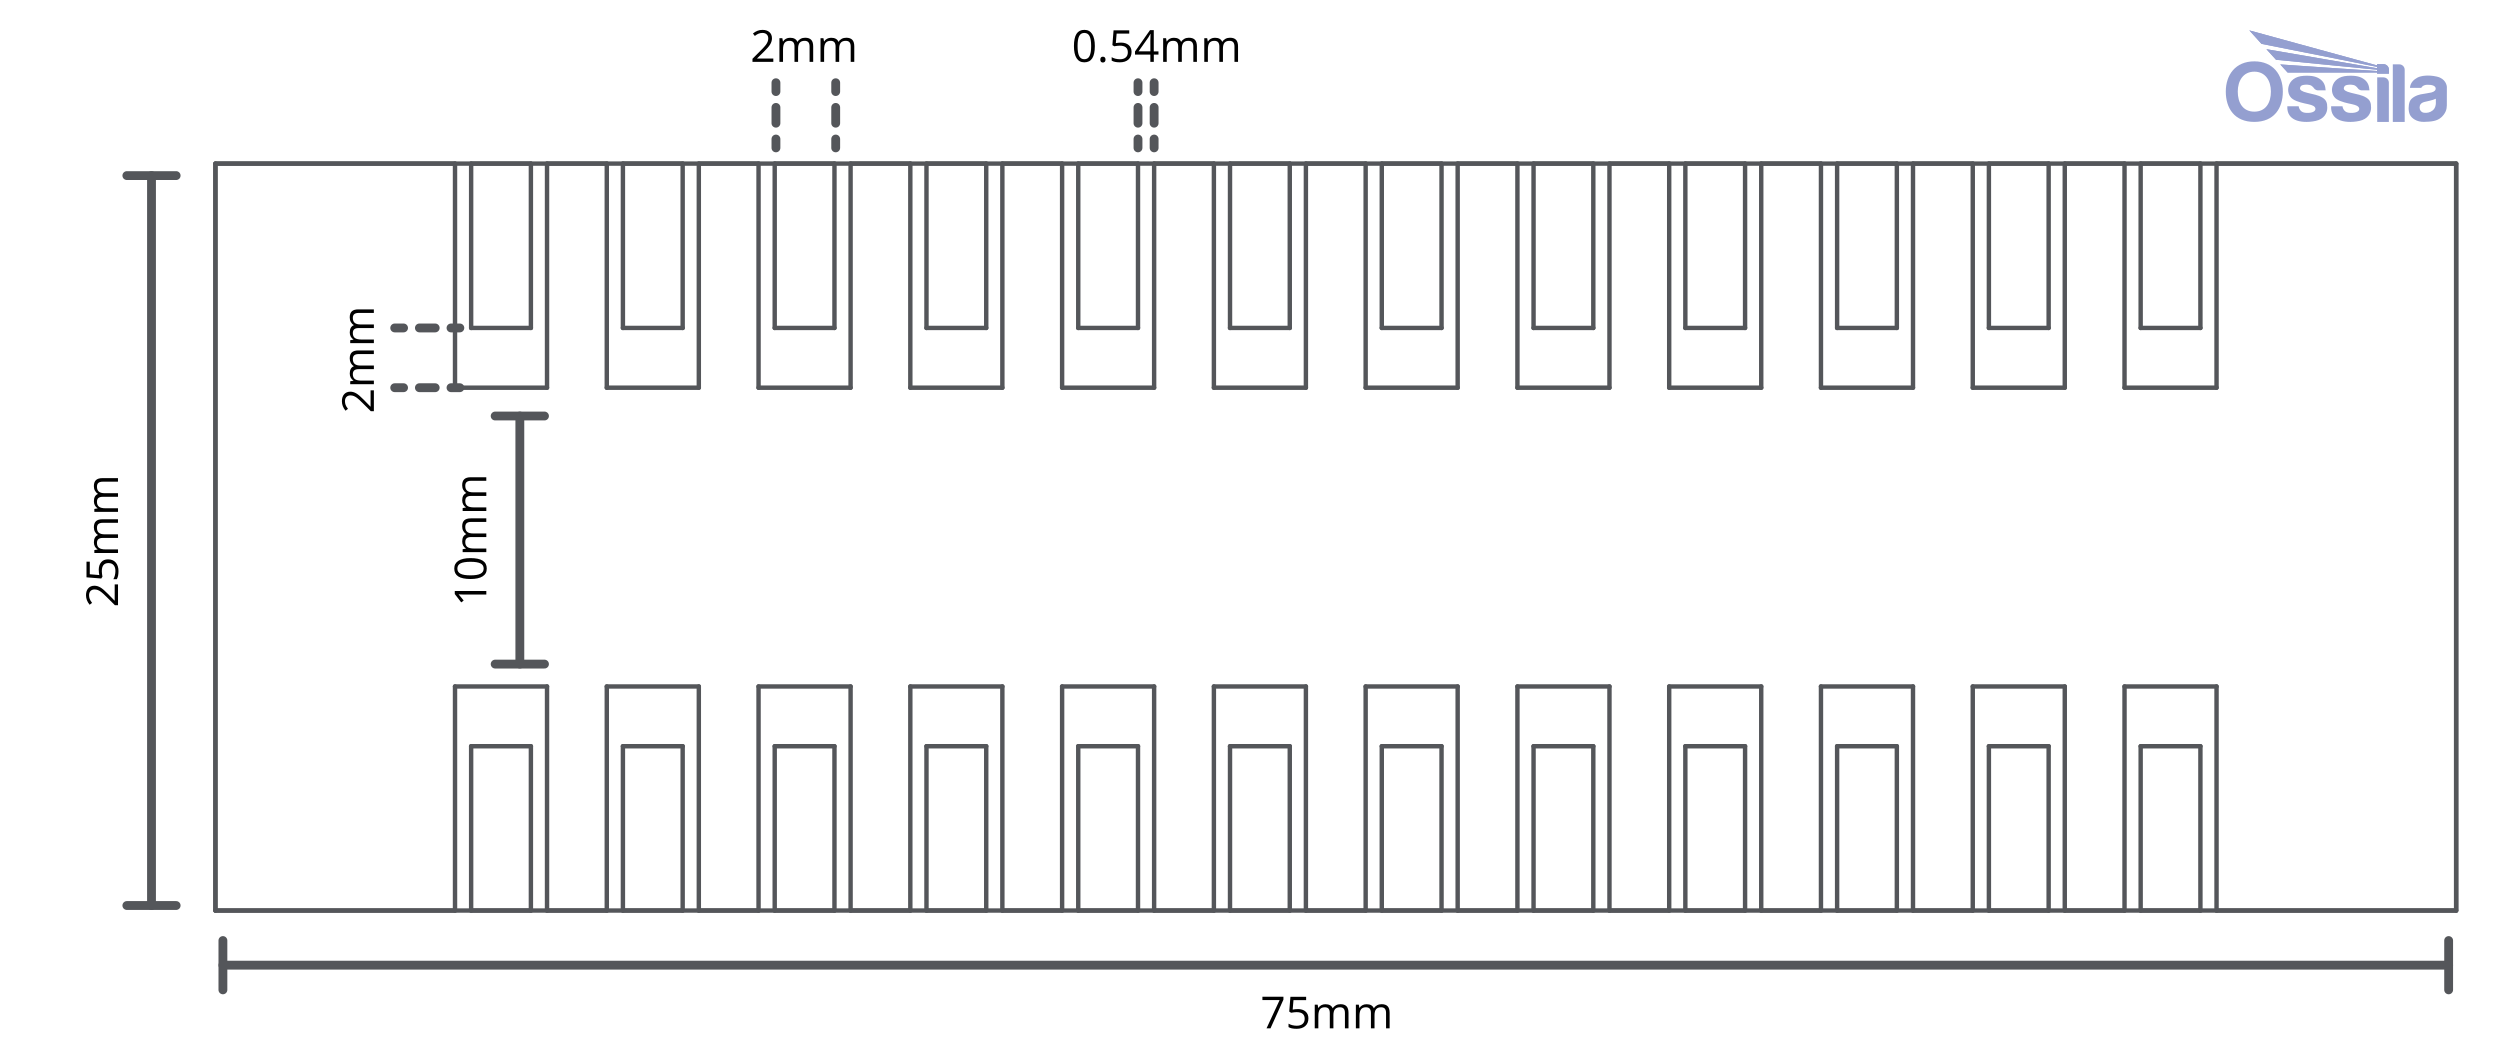 <svg viewBox="0 0 848 360" xmlns:xlink="http://www.w3.org/1999/xlink" height="360" width="848" xmlns="http://www.w3.org/2000/svg" id="Layer_1">
  <defs>
    <style>
      .cls-1 {
        fill: #54565a;
      }

      .cls-2 {
        stroke-width: 3px;
      }

      .cls-2, .cls-3, .cls-4 {
        fill: none;
      }

      .cls-2, .cls-4 {
        stroke: #54565a;
        stroke-linecap: round;
        stroke-linejoin: round;
      }

      .cls-5 {
        clip-path: url(#clippath-1);
      }

      .cls-6 {
        fill: #949fd0;
      }

      .cls-7 {
        clip-path: url(#clippath-3);
      }

      .cls-4 {
        stroke-width: 1.5px;
      }

      .cls-8 {
        clip-path: url(#clippath-2);
      }

      .cls-9 {
        clip-path: url(#clippath);
      }
    </style>
    <clipPath id="clippath">
      <rect height="31.07" width="75" y="10.29" x="754.99" class="cls-3"></rect>
    </clipPath>
    <clipPath id="clippath-1">
      <rect height="31.07" width="75" y="10.29" x="754.99" class="cls-3"></rect>
    </clipPath>
    <clipPath id="clippath-2">
      <path d="M762.96,10.29l4.15,4.59,39.2,7.81v.45l-37.54-6.46,3.27,3.6,34.27,3.38v.44c-10.98-.76-21.86-1.49-32.84-2.25l2.51,2.76c10.14,0,20.19,0,30.33,0v.38h4.03v-1.34c0-1.04-.84-1.89-1.85-1.89h-2.18v.42l-43.34-11.88Z" class="cls-3"></path>
    </clipPath>
    <clipPath id="clippath-3">
      <rect height="31.07" width="75" y="10.29" x="754.99" class="cls-3"></rect>
    </clipPath>
  </defs>
  <polyline points="73.07 55.5 73.07 308.86 833.13 308.86 833.13 55.5 73.07 55.5" class="cls-4"></polyline>
  <g>
    <line y2="55.5" x2="262.78" y1="111.24" x1="262.78" class="cls-4"></line>
    <line y2="55.5" x2="283.05" y1="55.5" x1="262.78" class="cls-4"></line>
    <line y2="111.24" x2="262.78" y1="111.24" x1="283.05" class="cls-4"></line>
    <line y2="111.24" x2="283.05" y1="55.5" x1="283.05" class="cls-4"></line>
    <line y2="55.5" x2="365.74" y1="111.24" x1="365.74" class="cls-4"></line>
    <line y2="55.5" x2="386.01" y1="55.5" x1="365.74" class="cls-4"></line>
    <line y2="111.24" x2="365.74" y1="111.24" x1="386.01" class="cls-4"></line>
    <line y2="111.24" x2="386.01" y1="55.5" x1="386.01" class="cls-4"></line>
    <line y2="55.5" x2="468.7" y1="111.24" x1="468.7" class="cls-4"></line>
    <line y2="55.5" x2="488.97" y1="55.5" x1="468.7" class="cls-4"></line>
    <line y2="111.24" x2="468.7" y1="111.24" x1="488.97" class="cls-4"></line>
    <line y2="111.24" x2="488.97" y1="55.5" x1="488.97" class="cls-4"></line>
    <line y2="55.5" x2="571.67" y1="111.24" x1="571.67" class="cls-4"></line>
    <line y2="55.5" x2="591.93" y1="55.5" x1="571.67" class="cls-4"></line>
    <line y2="111.24" x2="571.67" y1="111.24" x1="591.93" class="cls-4"></line>
    <line y2="111.24" x2="591.93" y1="55.5" x1="591.93" class="cls-4"></line>
    <line y2="55.5" x2="674.63" y1="111.24" x1="674.63" class="cls-4"></line>
    <line y2="55.5" x2="694.9" y1="55.5" x1="674.63" class="cls-4"></line>
    <line y2="111.24" x2="674.63" y1="111.24" x1="694.9" class="cls-4"></line>
    <line y2="111.24" x2="694.9" y1="55.5" x1="694.9" class="cls-4"></line>
    <line y2="253.12" x2="746.38" y1="253.12" x1="726.11" class="cls-4"></line>
    <line y2="308.86" x2="746.38" y1="253.12" x1="746.38" class="cls-4"></line>
    <line y2="308.86" x2="726.11" y1="308.86" x1="746.38" class="cls-4"></line>
    <line y2="253.12" x2="726.11" y1="308.86" x1="726.11" class="cls-4"></line>
    <line y2="253.12" x2="643.41" y1="253.12" x1="623.15" class="cls-4"></line>
    <line y2="308.86" x2="643.41" y1="253.12" x1="643.41" class="cls-4"></line>
    <line y2="308.86" x2="623.15" y1="308.86" x1="643.41" class="cls-4"></line>
    <line y2="253.12" x2="623.15" y1="308.86" x1="623.15" class="cls-4"></line>
    <line y2="253.12" x2="540.45" y1="253.12" x1="520.18" class="cls-4"></line>
    <line y2="308.86" x2="540.45" y1="253.12" x1="540.45" class="cls-4"></line>
    <line y2="308.86" x2="520.18" y1="308.86" x1="540.45" class="cls-4"></line>
    <line y2="253.12" x2="520.18" y1="308.86" x1="520.18" class="cls-4"></line>
    <line y2="253.12" x2="437.49" y1="253.12" x1="417.22" class="cls-4"></line>
    <line y2="308.86" x2="437.49" y1="253.12" x1="437.49" class="cls-4"></line>
    <line y2="308.86" x2="417.22" y1="308.86" x1="437.49" class="cls-4"></line>
    <line y2="253.12" x2="417.22" y1="308.86" x1="417.22" class="cls-4"></line>
    <line y2="253.12" x2="334.53" y1="253.12" x1="314.26" class="cls-4"></line>
    <line y2="308.86" x2="334.53" y1="253.12" x1="334.53" class="cls-4"></line>
    <line y2="308.86" x2="314.26" y1="308.86" x1="334.53" class="cls-4"></line>
    <line y2="253.12" x2="314.26" y1="308.86" x1="314.26" class="cls-4"></line>
    <line y2="253.12" x2="231.56" y1="253.12" x1="211.29" class="cls-4"></line>
    <line y2="308.86" x2="231.56" y1="253.12" x1="231.56" class="cls-4"></line>
    <line y2="308.86" x2="211.29" y1="308.86" x1="231.56" class="cls-4"></line>
    <line y2="253.12" x2="211.29" y1="308.86" x1="211.29" class="cls-4"></line>
    <line y2="55.5" x2="159.81" y1="111.24" x1="159.81" class="cls-4"></line>
    <line y2="55.5" x2="180.08" y1="55.5" x1="159.81" class="cls-4"></line>
    <line y2="111.24" x2="159.81" y1="111.24" x1="180.08" class="cls-4"></line>
    <line y2="111.24" x2="180.08" y1="55.5" x1="180.08" class="cls-4"></line>
    <line y2="55.5" x2="751.85" y1="131.51" x1="751.85" class="cls-4"></line>
    <line y2="55.5" x2="833.13" y1="55.5" x1="751.85" class="cls-4"></line>
    <line y2="308.86" x2="833.13" y1="55.5" x1="833.13" class="cls-4"></line>
    <line y2="308.86" x2="720.64" y1="232.85" x1="720.64" class="cls-4"></line>
    <line y2="308.86" x2="700.37" y1="308.86" x1="720.64" class="cls-4"></line>
    <line y2="232.85" x2="700.37" y1="308.86" x1="700.37" class="cls-4"></line>
    <line y2="131.51" x2="751.85" y1="131.51" x1="720.64" class="cls-4"></line>
    <line y2="232.85" x2="720.64" y1="232.85" x1="751.85" class="cls-4"></line>
    <line y2="308.86" x2="751.85" y1="308.86" x1="833.13" class="cls-4"></line>
    <line y2="232.85" x2="751.85" y1="308.86" x1="751.85" class="cls-4"></line>
    <line y2="308.86" x2="154.34" y1="232.85" x1="154.34" class="cls-4"></line>
    <line y2="308.86" x2="73.07" y1="308.86" x1="154.34" class="cls-4"></line>
    <line y2="55.5" x2="73.07" y1="308.86" x1="73.07" class="cls-4"></line>
    <line y2="131.51" x2="185.55" y1="131.51" x1="154.34" class="cls-4"></line>
    <line y2="232.85" x2="154.34" y1="232.85" x1="185.55" class="cls-4"></line>
    <line y2="55.5" x2="154.34" y1="55.5" x1="73.07" class="cls-4"></line>
    <line y2="131.51" x2="154.34" y1="55.5" x1="154.34" class="cls-4"></line>
    <line y2="308.86" x2="205.82" y1="232.85" x1="205.82" class="cls-4"></line>
    <line y2="308.86" x2="185.55" y1="308.86" x1="205.82" class="cls-4"></line>
    <line y2="232.85" x2="185.55" y1="308.86" x1="185.55" class="cls-4"></line>
    <line y2="131.51" x2="237.04" y1="131.51" x1="205.82" class="cls-4"></line>
    <line y2="232.85" x2="205.82" y1="232.85" x1="237.04" class="cls-4"></line>
    <line y2="55.5" x2="185.55" y1="131.51" x1="185.55" class="cls-4"></line>
    <line y2="55.5" x2="205.82" y1="55.5" x1="185.55" class="cls-4"></line>
    <line y2="131.51" x2="205.82" y1="55.5" x1="205.82" class="cls-4"></line>
    <line y2="308.86" x2="257.3" y1="232.85" x1="257.3" class="cls-4"></line>
    <line y2="308.86" x2="237.04" y1="308.86" x1="257.3" class="cls-4"></line>
    <line y2="232.85" x2="237.04" y1="308.86" x1="237.04" class="cls-4"></line>
    <line y2="131.51" x2="288.52" y1="131.51" x1="257.3" class="cls-4"></line>
    <line y2="232.85" x2="257.3" y1="232.85" x1="288.52" class="cls-4"></line>
    <line y2="55.5" x2="237.04" y1="131.51" x1="237.04" class="cls-4"></line>
    <line y2="55.5" x2="257.3" y1="55.5" x1="237.04" class="cls-4"></line>
    <line y2="131.51" x2="257.3" y1="55.5" x1="257.3" class="cls-4"></line>
    <line y2="308.86" x2="308.78" y1="232.85" x1="308.78" class="cls-4"></line>
    <line y2="308.86" x2="288.52" y1="308.86" x1="308.78" class="cls-4"></line>
    <line y2="232.85" x2="288.52" y1="308.86" x1="288.52" class="cls-4"></line>
    <line y2="131.51" x2="340" y1="131.51" x1="308.78" class="cls-4"></line>
    <line y2="232.85" x2="308.78" y1="232.85" x1="340" class="cls-4"></line>
    <line y2="55.5" x2="288.52" y1="131.51" x1="288.52" class="cls-4"></line>
    <line y2="55.5" x2="308.78" y1="55.5" x1="288.52" class="cls-4"></line>
    <line y2="131.51" x2="308.78" y1="55.5" x1="308.78" class="cls-4"></line>
    <line y2="308.86" x2="360.27" y1="232.85" x1="360.27" class="cls-4"></line>
    <line y2="308.86" x2="340" y1="308.86" x1="360.27" class="cls-4"></line>
    <line y2="232.85" x2="340" y1="308.86" x1="340" class="cls-4"></line>
    <line y2="131.51" x2="391.48" y1="131.51" x1="360.27" class="cls-4"></line>
    <line y2="232.85" x2="360.27" y1="232.85" x1="391.48" class="cls-4"></line>
    <line y2="55.5" x2="340" y1="131.51" x1="340" class="cls-4"></line>
    <line y2="55.5" x2="360.27" y1="55.5" x1="340" class="cls-4"></line>
    <line y2="131.51" x2="360.27" y1="55.5" x1="360.27" class="cls-4"></line>
    <line y2="308.86" x2="411.75" y1="232.85" x1="411.75" class="cls-4"></line>
    <line y2="308.86" x2="391.48" y1="308.86" x1="411.75" class="cls-4"></line>
    <line y2="232.85" x2="391.48" y1="308.86" x1="391.48" class="cls-4"></line>
    <line y2="131.51" x2="442.96" y1="131.51" x1="411.75" class="cls-4"></line>
    <line y2="232.85" x2="411.75" y1="232.85" x1="442.96" class="cls-4"></line>
    <line y2="55.5" x2="391.48" y1="131.51" x1="391.48" class="cls-4"></line>
    <line y2="55.5" x2="411.75" y1="55.5" x1="391.48" class="cls-4"></line>
    <line y2="131.51" x2="411.75" y1="55.5" x1="411.75" class="cls-4"></line>
    <line y2="308.86" x2="463.23" y1="232.85" x1="463.23" class="cls-4"></line>
    <line y2="308.86" x2="442.96" y1="308.86" x1="463.23" class="cls-4"></line>
    <line y2="232.85" x2="442.96" y1="308.86" x1="442.96" class="cls-4"></line>
    <line y2="131.51" x2="494.44" y1="131.51" x1="463.23" class="cls-4"></line>
    <line y2="232.85" x2="463.23" y1="232.85" x1="494.44" class="cls-4"></line>
    <line y2="55.5" x2="442.96" y1="131.51" x1="442.96" class="cls-4"></line>
    <line y2="55.5" x2="463.23" y1="55.5" x1="442.96" class="cls-4"></line>
    <line y2="131.51" x2="463.23" y1="55.5" x1="463.23" class="cls-4"></line>
    <line y2="308.86" x2="514.71" y1="232.85" x1="514.71" class="cls-4"></line>
    <line y2="308.86" x2="494.44" y1="308.86" x1="514.71" class="cls-4"></line>
    <line y2="232.85" x2="494.44" y1="308.86" x1="494.44" class="cls-4"></line>
    <line y2="131.51" x2="545.93" y1="131.51" x1="514.71" class="cls-4"></line>
    <line y2="232.85" x2="514.71" y1="232.85" x1="545.93" class="cls-4"></line>
    <line y2="55.5" x2="494.44" y1="131.51" x1="494.44" class="cls-4"></line>
    <line y2="55.5" x2="514.71" y1="55.5" x1="494.44" class="cls-4"></line>
    <line y2="131.51" x2="514.71" y1="55.5" x1="514.71" class="cls-4"></line>
    <line y2="308.86" x2="566.19" y1="232.85" x1="566.19" class="cls-4"></line>
    <line y2="308.86" x2="545.93" y1="308.86" x1="566.19" class="cls-4"></line>
    <line y2="232.85" x2="545.93" y1="308.86" x1="545.93" class="cls-4"></line>
    <line y2="131.51" x2="597.41" y1="131.51" x1="566.19" class="cls-4"></line>
    <line y2="232.85" x2="566.19" y1="232.85" x1="597.41" class="cls-4"></line>
    <line y2="55.5" x2="545.93" y1="131.51" x1="545.93" class="cls-4"></line>
    <line y2="55.5" x2="566.19" y1="55.5" x1="545.93" class="cls-4"></line>
    <line y2="131.51" x2="566.19" y1="55.5" x1="566.19" class="cls-4"></line>
    <line y2="308.86" x2="617.67" y1="232.85" x1="617.67" class="cls-4"></line>
    <line y2="308.86" x2="597.41" y1="308.86" x1="617.67" class="cls-4"></line>
    <line y2="232.85" x2="597.41" y1="308.86" x1="597.41" class="cls-4"></line>
    <line y2="131.51" x2="648.89" y1="131.51" x1="617.67" class="cls-4"></line>
    <line y2="232.85" x2="617.67" y1="232.85" x1="648.89" class="cls-4"></line>
    <line y2="55.5" x2="597.41" y1="131.51" x1="597.41" class="cls-4"></line>
    <line y2="55.5" x2="617.67" y1="55.5" x1="597.41" class="cls-4"></line>
    <line y2="131.51" x2="617.67" y1="55.5" x1="617.67" class="cls-4"></line>
    <line y2="308.86" x2="669.16" y1="232.85" x1="669.16" class="cls-4"></line>
    <line y2="308.86" x2="648.89" y1="308.86" x1="669.16" class="cls-4"></line>
    <line y2="232.85" x2="648.89" y1="308.86" x1="648.89" class="cls-4"></line>
    <line y2="55.5" x2="700.37" y1="131.51" x1="700.37" class="cls-4"></line>
    <line y2="55.5" x2="720.64" y1="55.5" x1="700.37" class="cls-4"></line>
    <line y2="131.51" x2="720.64" y1="55.5" x1="720.64" class="cls-4"></line>
    <line y2="232.85" x2="669.16" y1="232.85" x1="700.37" class="cls-4"></line>
    <line y2="131.51" x2="700.37" y1="131.51" x1="669.16" class="cls-4"></line>
    <line y2="55.5" x2="648.89" y1="131.51" x1="648.89" class="cls-4"></line>
    <line y2="55.5" x2="669.16" y1="55.5" x1="648.89" class="cls-4"></line>
    <line y2="131.51" x2="669.16" y1="55.5" x1="669.16" class="cls-4"></line>
    <line y2="253.12" x2="180.08" y1="253.12" x1="159.81" class="cls-4"></line>
    <line y2="308.86" x2="180.08" y1="253.12" x1="180.08" class="cls-4"></line>
    <line y2="308.86" x2="159.81" y1="308.86" x1="180.08" class="cls-4"></line>
    <line y2="253.12" x2="159.81" y1="308.86" x1="159.81" class="cls-4"></line>
    <line y2="253.12" x2="283.05" y1="253.12" x1="262.78" class="cls-4"></line>
    <line y2="308.86" x2="283.05" y1="253.12" x1="283.05" class="cls-4"></line>
    <line y2="308.86" x2="262.78" y1="308.86" x1="283.05" class="cls-4"></line>
    <line y2="253.12" x2="262.78" y1="308.86" x1="262.78" class="cls-4"></line>
    <line y2="253.12" x2="386.01" y1="253.12" x1="365.74" class="cls-4"></line>
    <line y2="308.86" x2="386.01" y1="253.12" x1="386.01" class="cls-4"></line>
    <line y2="308.86" x2="365.74" y1="308.86" x1="386.01" class="cls-4"></line>
    <line y2="253.12" x2="365.74" y1="308.86" x1="365.74" class="cls-4"></line>
    <line y2="253.12" x2="488.97" y1="253.12" x1="468.7" class="cls-4"></line>
    <line y2="308.86" x2="488.97" y1="253.12" x1="488.97" class="cls-4"></line>
    <line y2="308.86" x2="468.7" y1="308.86" x1="488.97" class="cls-4"></line>
    <line y2="253.12" x2="468.7" y1="308.86" x1="468.7" class="cls-4"></line>
    <line y2="253.12" x2="591.93" y1="253.12" x1="571.67" class="cls-4"></line>
    <line y2="308.86" x2="591.93" y1="253.12" x1="591.93" class="cls-4"></line>
    <line y2="308.86" x2="571.67" y1="308.86" x1="591.93" class="cls-4"></line>
    <line y2="253.12" x2="571.67" y1="308.86" x1="571.67" class="cls-4"></line>
    <line y2="253.12" x2="694.9" y1="253.12" x1="674.63" class="cls-4"></line>
    <line y2="308.86" x2="694.9" y1="253.12" x1="694.9" class="cls-4"></line>
    <line y2="308.86" x2="674.63" y1="308.86" x1="694.9" class="cls-4"></line>
    <line y2="253.12" x2="674.63" y1="308.86" x1="674.63" class="cls-4"></line>
    <line y2="55.5" x2="726.11" y1="111.24" x1="726.11" class="cls-4"></line>
    <line y2="55.5" x2="746.38" y1="55.5" x1="726.11" class="cls-4"></line>
    <line y2="111.24" x2="726.11" y1="111.24" x1="746.38" class="cls-4"></line>
    <line y2="111.24" x2="746.38" y1="55.5" x1="746.38" class="cls-4"></line>
    <line y2="55.5" x2="623.15" y1="111.24" x1="623.15" class="cls-4"></line>
    <line y2="55.5" x2="643.41" y1="55.5" x1="623.15" class="cls-4"></line>
    <line y2="111.24" x2="623.15" y1="111.24" x1="643.41" class="cls-4"></line>
    <line y2="111.24" x2="643.41" y1="55.5" x1="643.41" class="cls-4"></line>
    <line y2="55.5" x2="520.18" y1="111.24" x1="520.18" class="cls-4"></line>
    <line y2="55.5" x2="540.45" y1="55.5" x1="520.18" class="cls-4"></line>
    <line y2="111.24" x2="520.18" y1="111.24" x1="540.45" class="cls-4"></line>
    <line y2="111.24" x2="540.45" y1="55.5" x1="540.45" class="cls-4"></line>
    <line y2="55.5" x2="417.22" y1="111.24" x1="417.22" class="cls-4"></line>
    <line y2="55.5" x2="437.49" y1="55.5" x1="417.22" class="cls-4"></line>
    <line y2="111.24" x2="417.22" y1="111.24" x1="437.49" class="cls-4"></line>
    <line y2="111.24" x2="437.49" y1="55.5" x1="437.49" class="cls-4"></line>
    <line y2="55.5" x2="314.26" y1="111.24" x1="314.26" class="cls-4"></line>
    <line y2="55.5" x2="334.53" y1="55.5" x1="314.26" class="cls-4"></line>
    <line y2="111.24" x2="314.26" y1="111.24" x1="334.53" class="cls-4"></line>
    <line y2="111.24" x2="334.53" y1="55.5" x1="334.53" class="cls-4"></line>
    <line y2="55.5" x2="211.29" y1="111.24" x1="211.29" class="cls-4"></line>
    <line y2="55.5" x2="231.56" y1="55.5" x1="211.29" class="cls-4"></line>
    <line y2="111.24" x2="211.29" y1="111.24" x1="231.56" class="cls-4"></line>
    <line y2="111.24" x2="231.56" y1="55.5" x1="231.56" class="cls-4"></line>
  </g>
  <g id="blue_watermark">
    <g class="cls-9">
      <g class="cls-5">
        <path d="M826.24,35.01c0,.5-.15,1.7-1.07,2.44-.92.74-1.95.92-2.95.79-1-.13-1.52-1.02-1.49-1.82.03-.8.38-1.49,1.6-1.83,1.22-.33,2.63-.5,3.91-1.1v1.52ZM826.62,25.99c-2.99-.68-5.4-.29-6.6.32-1.2.61-2.45,1.73-2.57,3.5h3.83s.43-1.03,2.06-1.06c1.63-.03,2.64.35,2.82,1.08.17.73-.44,1.29-1.44,1.54-1,.25-2.6.42-3.71.65-1.12.23-3.13,1.07-3.63,2.42-.49,1.35-.51,3.18.04,4.43.55,1.25,2.39,2.54,4.83,2.47,2.44-.07,4.4-.23,5.83-1.54,1.44-1.31,1.89-2.67,1.89-4.08s.01-5.7.01-6.18-.38-2.87-3.37-3.55" class="cls-6"></path>
        <path d="M767.1,14.88l39.19,7.81v.45l-37.54-6.46,3.27,3.6,34.27,3.38v.44c-10.98-.76-21.86-1.49-32.84-2.25l2.51,2.76c10.14,0,20.19,0,30.33,0v.38h4.03v-1.34c0-1.04-.83-1.89-1.85-1.89h-2.18v.42l-43.34-11.88,4.15,4.59Z" class="cls-6"></path>
      </g>
      <g class="cls-8">
        <rect height="14.7" width="47.38" y="10.29" x="762.96" class="cls-6"></rect>
      </g>
      <g class="cls-7">
        <path d="M813.82,21.82h-2.18v19.53h4.03v-17.68c0-1.02-.83-1.85-1.85-1.85" class="cls-6"></path>
        <path d="M808.48,26.24h-2.13v15.11h3.95v-13.29c0-1-.82-1.81-1.81-1.81" class="cls-6"></path>
        <path d="M802.56,33.07c-1.36-.83-3.05-1.09-5.05-1.58s-2.48-1.01-2.49-1.49c0-.48.28-.97.85-1.12.57-.15,1.49-.26,2.45-.04.96.22,1.46,1.15,1.69,1.38.24.23.66.41.95.41h2.76c-.1-1.64-.61-2.85-1.8-3.72-1.19-.87-2.65-1.36-5.64-1.19-2.99.17-4.59,1.71-5.09,3.47-.51,1.76.03,3.55,1.44,4.47,1.41.92,3.74,1.38,5.17,1.68,1.42.31,2.53.75,2.45,1.7-.07.95-1.68,1.44-3.58,1.2-1.91-.24-2.1-2.2-2.1-2.2h-3.85c-.13,2.51,1.07,3.88,2.63,4.6,1.55.73,4.21.99,7.02.36,2.82-.62,3.89-2.63,3.9-4.4.02-1.77-.35-2.71-1.71-3.54" class="cls-6"></path>
        <path d="M787.7,33.07c-1.36-.83-3.05-1.09-5.05-1.58s-2.48-1.01-2.49-1.49c0-.48.28-.97.85-1.12.57-.15,1.49-.26,2.45-.04.96.22,1.46,1.15,1.69,1.38.24.23.66.41.95.41h2.76c-.1-1.64-.61-2.85-1.8-3.72-1.19-.87-2.65-1.36-5.64-1.19-2.99.17-4.59,1.71-5.09,3.47-.51,1.76.03,3.55,1.44,4.47,1.41.92,3.74,1.38,5.17,1.68,1.42.31,2.53.75,2.45,1.7-.07.95-1.68,1.44-3.58,1.2-1.91-.24-2.1-2.2-2.1-2.2h-3.85c-.13,2.51,1.07,3.88,2.63,4.6,1.55.73,4.21.99,7.02.36,2.82-.62,3.89-2.63,3.9-4.4.02-1.77-.35-2.71-1.71-3.54" class="cls-6"></path>
        <path d="M764.66,37.87c-3.89,0-5.61-3.05-5.61-6.79s1.89-6.77,5.62-6.77,5.62,3.03,5.62,6.77-1.73,6.79-5.62,6.79M764.67,20.81c-6.42,0-9.68,4.59-9.68,10.26s2.96,10.28,9.66,10.28,9.69-4.62,9.69-10.28-3.26-10.26-9.68-10.26" class="cls-6"></path>
      </g>
    </g>
  </g>
  <g>
    <line y2="327.39" x2="830.58" y1="327.39" x1="75.61" class="cls-2"></line>
    <line y2="335.76" x2="75.61" y1="319.03" x1="75.61" class="cls-2"></line>
    <line y2="335.76" x2="830.58" y1="319.03" x1="830.58" class="cls-2"></line>
  </g>
  <g>
    <path d="M429.61,348.81l4.44-9.59h-5.84v-1.12h7.13v.97l-4.38,9.73h-1.35Z"></path>
    <path d="M440.18,342.27c1.13,0,2.02.28,2.66.84.65.56.97,1.32.97,2.3,0,1.11-.35,1.98-1.06,2.61-.71.63-1.68.95-2.92.95s-2.13-.19-2.76-.58v-1.17c.34.22.77.39,1.27.52.51.12,1.01.19,1.5.19.86,0,1.53-.2,2-.61.48-.41.71-.99.71-1.76,0-1.49-.92-2.24-2.75-2.24-.46,0-1.08.07-1.86.21l-.63-.4.4-5.01h5.33v1.12h-4.29l-.27,3.22c.56-.11,1.12-.17,1.68-.17Z"></path>
    <path d="M456.2,348.81v-5.22c0-.64-.14-1.12-.41-1.44-.27-.32-.7-.48-1.28-.48-.76,0-1.32.22-1.68.65s-.54,1.1-.54,2.01v4.48h-1.22v-5.22c0-.64-.14-1.12-.41-1.44-.27-.32-.7-.48-1.28-.48-.76,0-1.32.23-1.67.69-.35.46-.53,1.2-.53,2.24v4.21h-1.22v-8.03h.99l.2,1.1h.06c.23-.39.55-.7.97-.92.42-.22.88-.33,1.4-.33,1.25,0,2.08.45,2.46,1.36h.06c.24-.42.59-.75,1.04-1s.97-.37,1.55-.37c.91,0,1.59.23,2.04.7.45.47.68,1.21.68,2.24v5.24h-1.21Z"></path>
    <path d="M470.15,348.81v-5.22c0-.64-.14-1.12-.41-1.44-.27-.32-.7-.48-1.28-.48-.76,0-1.32.22-1.68.65s-.54,1.1-.54,2.01v4.48h-1.22v-5.22c0-.64-.14-1.12-.41-1.44-.27-.32-.7-.48-1.28-.48-.76,0-1.32.23-1.67.69-.35.46-.53,1.2-.53,2.24v4.21h-1.22v-8.03h.99l.2,1.1h.06c.23-.39.55-.7.97-.92.42-.22.88-.33,1.4-.33,1.25,0,2.08.45,2.46,1.36h.06c.24-.42.59-.75,1.04-1s.97-.37,1.55-.37c.91,0,1.59.23,2.04.7.45.47.68,1.21.68,2.24v5.24h-1.21Z"></path>
  </g>
  <g>
    <path d="M40.03,198.25v7.04h-1.05l-2.83-2.82c-.87-.86-1.49-1.43-1.86-1.7s-.73-.48-1.08-.62-.73-.21-1.14-.21c-.57,0-1.02.17-1.36.52-.33.35-.5.83-.5,1.44,0,.44.07.87.22,1.26.15.4.41.84.8,1.33l-.83.64c-.82-.99-1.23-2.06-1.23-3.22,0-1.01.26-1.79.77-2.37.51-.57,1.21-.86,2.08-.86.68,0,1.35.19,2.01.57s1.5,1.09,2.52,2.14l2.29,2.34h.06v-5.51h1.13Z"></path>
    <path d="M33.49,193.36c0-1.13.28-2.01.84-2.66.56-.65,1.32-.97,2.3-.97,1.11,0,1.98.35,2.61,1.06.63.71.95,1.68.95,2.92s-.19,2.13-.58,2.76h-1.17c.22-.34.39-.77.52-1.27.12-.51.19-1.01.19-1.5,0-.86-.2-1.53-.61-2-.41-.48-.99-.71-1.76-.71-1.49,0-2.24.92-2.24,2.75,0,.46.07,1.08.21,1.86l-.4.63-5.01-.4v-5.32h1.12v4.28l3.22.27c-.11-.56-.17-1.12-.17-1.68Z"></path>
    <path d="M40.03,177.34h-5.22c-.64,0-1.12.14-1.44.41-.32.27-.48.7-.48,1.28,0,.76.22,1.32.65,1.68s1.1.54,2.01.54h4.48v1.22h-5.22c-.64,0-1.12.14-1.44.41-.32.27-.48.7-.48,1.28,0,.76.23,1.32.69,1.67.46.35,1.2.53,2.24.53h4.21v1.22h-8.03v-.99l1.1-.2v-.06c-.39-.23-.7-.55-.92-.97-.22-.42-.33-.88-.33-1.4,0-1.25.45-2.08,1.36-2.46v-.06c-.42-.24-.75-.59-1-1.04s-.37-.97-.37-1.55c0-.91.23-1.59.7-2.04.47-.45,1.21-.68,2.24-.68h5.24v1.21Z"></path>
    <path d="M40.03,163.39h-5.22c-.64,0-1.12.14-1.44.41-.32.27-.48.7-.48,1.28,0,.76.22,1.32.65,1.68s1.1.54,2.01.54h4.48v1.22h-5.22c-.64,0-1.12.14-1.44.41-.32.27-.48.7-.48,1.28,0,.76.23,1.32.69,1.67.46.35,1.2.53,2.24.53h4.21v1.22h-8.03v-.99l1.1-.2v-.06c-.39-.23-.7-.55-.92-.97-.22-.42-.33-.88-.33-1.4,0-1.25.45-2.08,1.36-2.46v-.06c-.42-.24-.75-.59-1-1.04s-.37-.97-.37-1.55c0-.91.23-1.59.7-2.04.47-.45,1.21-.68,2.24-.68h5.24v1.21Z"></path>
  </g>
  <g>
    <line y2="307.15" x2="51.39" y1="59.56" x1="51.39" class="cls-2"></line>
    <line y2="59.56" x2="43.03" y1="59.56" x1="59.75" class="cls-2"></line>
    <line y2="307.15" x2="43.03" y1="307.15" x1="59.75" class="cls-2"></line>
  </g>
  <g>
    <path d="M164.96,200.48v1.19h-7.63c-.63,0-1.24-.02-1.8-.06.1.1.21.22.32.34s.59.71,1.43,1.74l-.83.64-2.19-2.83v-1.03h10.71Z"></path>
    <path d="M159.59,189.31c1.85,0,3.23.29,4.15.88.91.58,1.37,1.47,1.37,2.68s-.47,2.03-1.4,2.63c-.94.6-2.31.9-4.11.9s-3.25-.29-4.15-.87-1.36-1.47-1.36-2.66.47-2.04,1.41-2.65c.94-.6,2.31-.91,4.09-.91ZM159.59,195.16c1.56,0,2.69-.18,3.4-.55.71-.37,1.07-.95,1.07-1.75s-.36-1.4-1.08-1.76c-.72-.36-1.85-.54-3.39-.54s-2.66.18-3.38.54c-.71.37-1.07.95-1.07,1.76s.35,1.38,1.06,1.75c.71.37,1.84.55,3.39.55Z"></path>
    <path d="M164.96,177.04h-5.22c-.64,0-1.12.14-1.44.41-.32.27-.48.7-.48,1.28,0,.76.22,1.32.65,1.68s1.1.54,2.01.54h4.48v1.22h-5.22c-.64,0-1.12.14-1.44.41-.32.27-.48.7-.48,1.28,0,.76.23,1.32.69,1.67.46.35,1.2.53,2.24.53h4.21v1.22h-8.03v-.99l1.1-.2v-.06c-.39-.23-.7-.55-.92-.97-.22-.42-.33-.88-.33-1.4,0-1.25.45-2.08,1.36-2.46v-.06c-.42-.24-.75-.59-1-1.04s-.37-.97-.37-1.55c0-.91.23-1.59.7-2.04.47-.45,1.21-.68,2.24-.68h5.24v1.21Z"></path>
    <path d="M164.96,163.09h-5.22c-.64,0-1.12.14-1.44.41-.32.27-.48.7-.48,1.28,0,.76.22,1.32.65,1.68s1.1.54,2.01.54h4.48v1.22h-5.22c-.64,0-1.12.14-1.44.41-.32.27-.48.7-.48,1.28,0,.76.23,1.32.69,1.67.46.35,1.2.53,2.24.53h4.21v1.22h-8.03v-.99l1.1-.2v-.06c-.39-.23-.7-.55-.92-.97-.22-.42-.33-.88-.33-1.4,0-1.25.45-2.08,1.36-2.46v-.06c-.42-.24-.75-.59-1-1.04s-.37-.97-.37-1.55c0-.91.23-1.59.7-2.04.47-.45,1.21-.68,2.24-.68h5.24v1.21Z"></path>
  </g>
  <g>
    <line y2="225.26" x2="176.33" y1="141.11" x1="176.33" class="cls-2"></line>
    <line y2="141.11" x2="167.96" y1="141.11" x1="184.69" class="cls-2"></line>
    <line y2="225.26" x2="167.96" y1="225.26" x1="184.69" class="cls-2"></line>
  </g>
  <g>
    <path d="M126.82,132.43v7.04h-1.05l-2.83-2.82c-.87-.86-1.49-1.43-1.86-1.7s-.73-.48-1.08-.62-.73-.21-1.13-.21c-.57,0-1.02.17-1.36.52-.33.35-.5.83-.5,1.44,0,.44.07.87.22,1.26.15.4.41.84.8,1.33l-.83.64c-.82-.99-1.23-2.06-1.23-3.22,0-1.01.26-1.79.77-2.37.52-.57,1.21-.86,2.08-.86.68,0,1.35.19,2.01.57s1.5,1.09,2.52,2.14l2.29,2.34h.06v-5.51h1.13Z"></path>
    <path d="M126.82,120.1h-5.22c-.64,0-1.12.14-1.44.41-.32.27-.48.7-.48,1.27,0,.76.22,1.32.65,1.68s1.1.54,2.01.54h4.48v1.22h-5.22c-.64,0-1.12.14-1.44.41-.32.27-.48.7-.48,1.28,0,.76.23,1.32.68,1.67.46.35,1.21.53,2.25.53h4.21v1.21h-8.03v-.99l1.1-.2v-.06c-.39-.23-.7-.55-.92-.97s-.33-.88-.33-1.4c0-1.26.45-2.08,1.36-2.46v-.06c-.42-.24-.75-.59-1-1.04-.24-.45-.37-.97-.37-1.55,0-.91.23-1.59.7-2.04.47-.45,1.21-.68,2.24-.68h5.24v1.22Z"></path>
    <path d="M126.82,106.15h-5.22c-.64,0-1.12.14-1.44.41-.32.27-.48.7-.48,1.28,0,.76.22,1.32.65,1.68s1.1.54,2.01.54h4.48v1.22h-5.22c-.64,0-1.12.14-1.44.41-.32.27-.48.7-.48,1.28,0,.76.23,1.32.68,1.67.46.35,1.21.53,2.25.53h4.21v1.22h-8.03v-.99l1.1-.2v-.06c-.39-.23-.7-.55-.92-.97-.22-.42-.33-.88-.33-1.4,0-1.25.45-2.08,1.36-2.46v-.06c-.42-.24-.75-.59-1-1.04s-.37-.97-.37-1.55c0-.91.23-1.59.7-2.04.47-.45,1.21-.68,2.24-.68h5.24v1.21Z"></path>
  </g>
  <g>
    <path d="M136.89,112.74h-3c-.83,0-1.5-.67-1.5-1.5s.67-1.5,1.5-1.5h3c.83,0,1.5.67,1.5,1.5s-.67,1.5-1.5,1.5Z" class="cls-1"></path>
    <path d="M147.62,112.74h-5.36c-.83,0-1.5-.67-1.5-1.5s.67-1.5,1.5-1.5h5.36c.83,0,1.5.67,1.5,1.5s-.67,1.5-1.5,1.5Z" class="cls-1"></path>
    <path d="M155.98,112.74h-3c-.83,0-1.5-.67-1.5-1.5s.67-1.5,1.5-1.5h3c.83,0,1.5.67,1.5,1.5s-.67,1.5-1.5,1.5Z" class="cls-1"></path>
  </g>
  <g>
    <path d="M136.89,133.01h-3c-.83,0-1.5-.67-1.5-1.5s.67-1.5,1.5-1.5h3c.83,0,1.5.67,1.5,1.5s-.67,1.5-1.5,1.5Z" class="cls-1"></path>
    <path d="M147.62,133.01h-5.36c-.83,0-1.5-.67-1.5-1.5s.67-1.5,1.5-1.5h5.36c.83,0,1.5.67,1.5,1.5s-.67,1.5-1.5,1.5Z" class="cls-1"></path>
    <path d="M155.98,133.01h-3c-.83,0-1.5-.67-1.5-1.5s.67-1.5,1.5-1.5h3c.83,0,1.5.67,1.5,1.5s-.67,1.5-1.5,1.5Z" class="cls-1"></path>
  </g>
  <g>
    <path d="M262.28,20.99h-7.04v-1.05l2.82-2.83c.86-.87,1.43-1.49,1.7-1.86s.48-.73.62-1.08.21-.73.21-1.14c0-.57-.17-1.02-.52-1.36-.35-.33-.83-.5-1.44-.5-.44,0-.87.07-1.26.22-.4.15-.84.41-1.33.8l-.64-.83c.99-.82,2.06-1.23,3.22-1.23,1.01,0,1.79.26,2.37.77s.86,1.21.86,2.08c0,.68-.19,1.35-.57,2.01s-1.09,1.5-2.14,2.52l-2.34,2.29v.06h5.51v1.13Z"></path>
    <path d="M274.61,20.99v-5.22c0-.64-.14-1.12-.41-1.44s-.7-.48-1.27-.48c-.76,0-1.32.22-1.68.65s-.54,1.1-.54,2.01v4.48h-1.22v-5.22c0-.64-.14-1.12-.41-1.44s-.7-.48-1.28-.48c-.76,0-1.32.23-1.67.69-.35.46-.53,1.2-.53,2.24v4.21h-1.22v-8.03h.99l.2,1.1h.06c.23-.39.55-.7.97-.92.42-.22.88-.33,1.4-.33,1.25,0,2.08.45,2.46,1.36h.06c.24-.42.59-.75,1.04-1s.97-.37,1.55-.37c.91,0,1.59.23,2.04.7.45.47.68,1.21.68,2.24v5.24h-1.22Z"></path>
    <path d="M288.56,20.99v-5.22c0-.64-.14-1.12-.41-1.44-.27-.32-.7-.48-1.28-.48-.76,0-1.32.22-1.68.65s-.54,1.1-.54,2.01v4.48h-1.22v-5.22c0-.64-.14-1.12-.41-1.44s-.7-.48-1.28-.48c-.76,0-1.32.23-1.67.69-.35.46-.53,1.2-.53,2.24v4.21h-1.22v-8.03h.99l.2,1.1h.06c.23-.39.55-.7.97-.92.42-.22.88-.33,1.4-.33,1.25,0,2.08.45,2.46,1.36h.06c.24-.42.59-.75,1.04-1s.97-.37,1.55-.37c.91,0,1.59.23,2.04.7.45.47.68,1.21.68,2.24v5.24h-1.21Z"></path>
  </g>
  <g>
    <path d="M283.47,32.56c-.83,0-1.5-.67-1.5-1.5v-3c0-.83.67-1.5,1.5-1.5s1.5.67,1.5,1.5v3c0,.83-.67,1.5-1.5,1.5Z" class="cls-1"></path>
    <path d="M283.47,43.29c-.83,0-1.5-.67-1.5-1.5v-5.36c0-.83.67-1.5,1.5-1.5s1.5.67,1.5,1.5v5.36c0,.83-.67,1.5-1.5,1.5Z" class="cls-1"></path>
    <path d="M283.47,51.66c-.83,0-1.5-.67-1.5-1.5v-3c0-.83.67-1.5,1.5-1.5s1.5.67,1.5,1.5v3c0,.83-.67,1.5-1.5,1.5Z" class="cls-1"></path>
  </g>
  <g>
    <path d="M263.2,32.56c-.83,0-1.5-.67-1.5-1.5v-3c0-.83.67-1.5,1.5-1.5s1.5.67,1.5,1.5v3c0,.83-.67,1.5-1.5,1.5Z" class="cls-1"></path>
    <path d="M263.2,43.29c-.83,0-1.5-.67-1.5-1.5v-5.36c0-.83.67-1.5,1.5-1.5s1.5.67,1.5,1.5v5.36c0,.83-.67,1.5-1.5,1.5Z" class="cls-1"></path>
    <path d="M263.2,51.66c-.83,0-1.5-.67-1.5-1.5v-3c0-.83.67-1.5,1.5-1.5s1.5.67,1.5,1.5v3c0,.83-.67,1.5-1.5,1.5Z" class="cls-1"></path>
  </g>
  <g>
    <path d="M371.37,15.62c0,1.85-.29,3.23-.88,4.15-.58.91-1.48,1.37-2.68,1.37s-2.03-.47-2.63-1.4-.9-2.31-.9-4.11.29-3.25.87-4.15,1.47-1.35,2.66-1.35,2.04.47,2.65,1.41c.6.94.91,2.31.91,4.09ZM365.51,15.62c0,1.56.18,2.69.55,3.4.37.71.95,1.07,1.75,1.07s1.4-.36,1.76-1.08c.36-.72.55-1.85.55-3.39s-.18-2.66-.55-3.38c-.36-.71-.95-1.07-1.76-1.07s-1.38.35-1.75,1.06c-.37.71-.55,1.84-.55,3.4Z"></path>
    <path d="M373.23,20.22c0-.33.07-.58.22-.74.15-.17.36-.25.64-.25s.5.08.66.25c.16.17.24.42.24.74s-.08.56-.24.73-.38.26-.66.26c-.25,0-.46-.08-.62-.23-.16-.15-.25-.41-.25-.76Z"></path>
    <path d="M380.19,14.45c1.13,0,2.01.28,2.66.84.65.56.97,1.32.97,2.3,0,1.11-.35,1.98-1.06,2.61-.71.63-1.68.94-2.92.94s-2.13-.19-2.76-.58v-1.17c.34.22.77.39,1.27.52.51.12,1.01.19,1.5.19.86,0,1.53-.2,2-.61.48-.41.71-.99.71-1.76,0-1.49-.92-2.24-2.75-2.24-.46,0-1.08.07-1.86.21l-.63-.4.4-5.01h5.32v1.12h-4.28l-.27,3.22c.56-.11,1.12-.17,1.68-.17Z"></path>
    <path d="M392.96,18.53h-1.59v2.46h-1.17v-2.46h-5.21v-1.06l5.08-7.24h1.29v7.2h1.59v1.11ZM390.2,17.42v-3.56c0-.7.03-1.49.07-2.37h-.06c-.23.47-.46.86-.66,1.16l-3.35,4.76h3.99Z"></path>
    <path d="M404.78,20.99v-5.22c0-.64-.14-1.12-.41-1.44-.27-.32-.7-.48-1.28-.48-.76,0-1.32.22-1.68.65s-.54,1.1-.54,2.01v4.48h-1.22v-5.22c0-.64-.14-1.12-.41-1.44s-.7-.48-1.28-.48c-.76,0-1.32.23-1.67.69-.35.46-.53,1.2-.53,2.24v4.21h-1.22v-8.03h.99l.2,1.1h.06c.23-.39.55-.7.97-.92.42-.22.88-.33,1.4-.33,1.25,0,2.08.45,2.46,1.36h.06c.24-.42.59-.75,1.04-1s.97-.37,1.55-.37c.91,0,1.59.23,2.04.7.45.47.68,1.21.68,2.24v5.24h-1.21Z"></path>
    <path d="M418.73,20.99v-5.22c0-.64-.14-1.12-.41-1.44-.27-.32-.7-.48-1.28-.48-.76,0-1.32.22-1.68.65s-.54,1.1-.54,2.01v4.48h-1.22v-5.22c0-.64-.14-1.12-.41-1.44s-.7-.48-1.28-.48c-.76,0-1.32.23-1.67.69-.35.46-.53,1.2-.53,2.24v4.21h-1.22v-8.03h.99l.2,1.1h.06c.23-.39.55-.7.97-.92.42-.22.88-.33,1.4-.33,1.25,0,2.08.45,2.46,1.36h.06c.24-.42.59-.75,1.04-1s.97-.37,1.55-.37c.91,0,1.59.23,2.04.7.45.47.68,1.21.68,2.24v5.24h-1.21Z"></path>
  </g>
  <g>
    <path d="M391.48,32.56c-.83,0-1.5-.67-1.5-1.5v-3c0-.83.67-1.5,1.5-1.5s1.5.67,1.5,1.5v3c0,.83-.67,1.5-1.5,1.5Z" class="cls-1"></path>
    <path d="M391.48,43.29c-.83,0-1.5-.67-1.5-1.5v-5.36c0-.83.67-1.5,1.5-1.5s1.5.67,1.5,1.5v5.36c0,.83-.67,1.5-1.5,1.5Z" class="cls-1"></path>
    <path d="M391.48,51.66c-.83,0-1.5-.67-1.5-1.5v-3c0-.83.67-1.5,1.5-1.5s1.5.67,1.5,1.5v3c0,.83-.67,1.5-1.5,1.5Z" class="cls-1"></path>
  </g>
  <g>
    <path d="M386.01,32.56c-.83,0-1.5-.67-1.5-1.5v-3c0-.83.67-1.5,1.5-1.5s1.5.67,1.5,1.5v3c0,.83-.67,1.5-1.5,1.5Z" class="cls-1"></path>
    <path d="M386.01,43.29c-.83,0-1.5-.67-1.5-1.5v-5.36c0-.83.67-1.5,1.5-1.5s1.5.67,1.5,1.5v5.36c0,.83-.67,1.5-1.5,1.5Z" class="cls-1"></path>
    <path d="M386.01,51.66c-.83,0-1.5-.67-1.5-1.5v-3c0-.83.67-1.5,1.5-1.5s1.5.67,1.5,1.5v3c0,.83-.67,1.5-1.5,1.5Z" class="cls-1"></path>
  </g>
</svg>